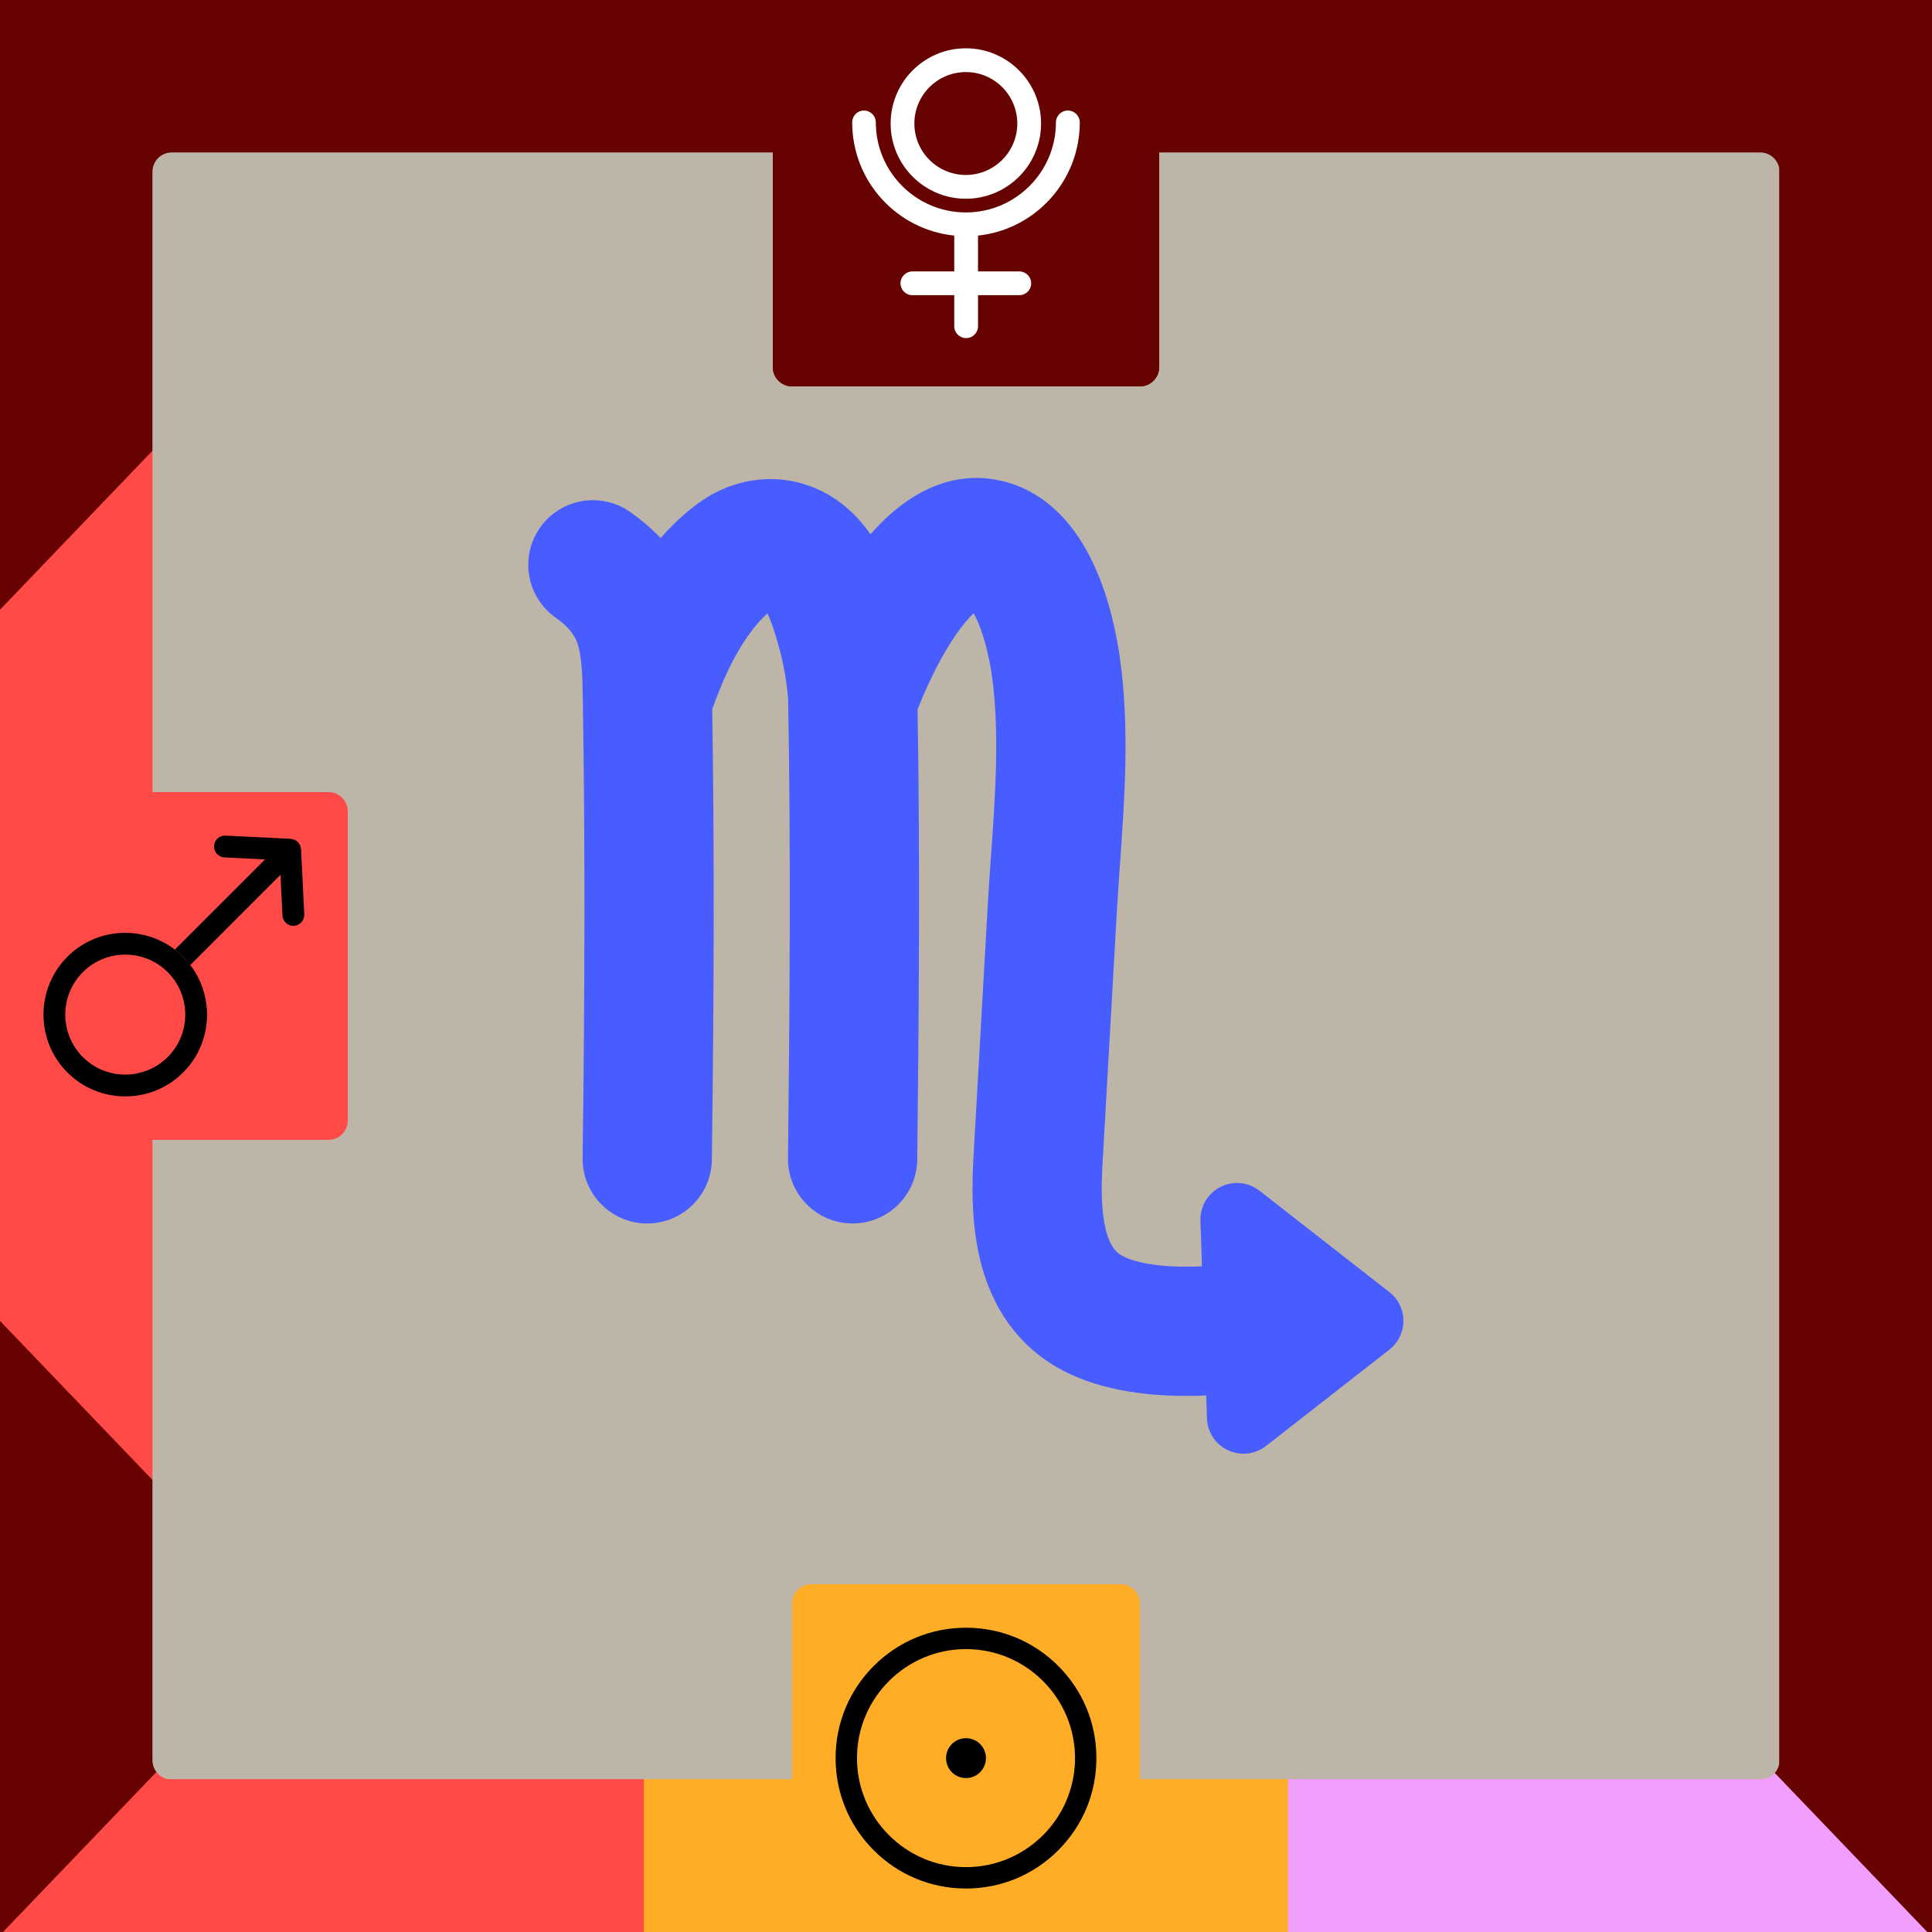 <svg xmlns="http://www.w3.org/2000/svg" xmlns:xlink="http://www.w3.org/1999/xlink" width="500" zoomAndPan="magnify" viewBox="0 0 375 375" height="500" preserveAspectRatio="xMidYMid meet" version="1.0"><rect x="0" y="0" width="375" height="375" fill="#808080" stroke="none"/><defs><clipPath id="4f00ba115f"><path d="M 315.07 0 L 375 0 L 375 130.496 L 315.07 130.496 Z M 315.07 0 " clip-rule="nonzero"/></clipPath><clipPath id="5b79ee1f73"><path d="M 315.07 58.738 L 383.887 -13.023 L 383.887 130.496 Z M 315.07 58.738 " clip-rule="nonzero"/></clipPath><clipPath id="4c040bcd49"><path d="M 0 244.238 L 57.16 244.238 L 57.16 375 L 0 375 Z M 0 244.238 " clip-rule="nonzero"/></clipPath><clipPath id="92343a6f8c"><path d="M 57.16 316 L -11.656 387.758 L -11.656 244.238 Z M 57.16 316 " clip-rule="nonzero"/></clipPath><clipPath id="245d48f24e"><path d="M 317.504 244.238 L 375 244.238 L 375 375 L 317.504 375 Z M 317.504 244.238 " clip-rule="nonzero"/></clipPath><clipPath id="93404a2498"><path d="M 317.504 315.996 L 386.32 244.238 L 386.32 387.758 Z M 317.504 315.996 " clip-rule="nonzero"/></clipPath><clipPath id="98406ec01f"><path d="M 0 0 L 57.16 0 L 57.16 130.5 L 0 130.5 Z M 0 0 " clip-rule="nonzero"/></clipPath><clipPath id="55dbee4c20"><path d="M 57.16 58.738 L -11.656 130.5 L -11.656 -13.023 Z M 57.16 58.738 " clip-rule="nonzero"/></clipPath><clipPath id="99c145468a"><path d="M 29.59 29.59 L 345.34 29.59 L 345.34 345.34 L 29.59 345.34 Z M 29.59 29.59 " clip-rule="nonzero"/></clipPath><clipPath id="38625532ad"><path d="M 29.59 33.34 L 29.59 341.66 C 29.59 343.73 31.27 345.41 33.34 345.41 L 341.66 345.41 C 343.73 345.41 345.41 343.73 345.41 341.66 L 345.41 33.34 C 345.41 31.27 343.73 29.59 341.66 29.59 L 33.34 29.59 C 31.27 29.59 29.59 31.27 29.59 33.34 Z M 29.59 33.34 " clip-rule="nonzero"/></clipPath><clipPath id="27647eb1f1"><path d="M 32.75 29.59 L 342.184 29.59 C 343.023 29.59 343.824 29.922 344.418 30.516 C 345.008 31.109 345.34 31.91 345.34 32.75 L 345.34 342.184 C 345.34 343.023 345.008 343.824 344.418 344.418 C 343.824 345.008 343.023 345.34 342.184 345.34 L 32.75 345.34 C 31.91 345.34 31.109 345.008 30.516 344.418 C 29.922 343.824 29.59 343.023 29.59 342.184 L 29.59 32.75 C 29.59 31.91 29.922 31.109 30.516 30.516 C 31.109 29.922 31.91 29.59 32.75 29.59 Z M 32.75 29.59 " clip-rule="nonzero"/></clipPath><clipPath id="1b01f27e23"><path d="M 102.535 92.742 L 272.41 92.742 L 272.41 282.191 L 102.535 282.191 Z M 102.535 92.742 " clip-rule="nonzero"/></clipPath><clipPath id="34b60050d0"><path d="M 29.59 33.34 L 29.59 341.66 C 29.59 343.73 31.27 345.41 33.34 345.41 L 341.66 345.41 C 343.73 345.41 345.41 343.73 345.41 341.66 L 345.41 33.34 C 345.41 31.27 343.73 29.59 341.66 29.59 L 33.34 29.59 C 31.27 29.59 29.59 31.27 29.59 33.34 Z M 29.59 33.34 " clip-rule="nonzero"/></clipPath><clipPath id="b02c1eff9b"><path d="M 0 153.75 L 67.5 153.75 L 67.5 221.25 L 0 221.25 Z M 0 153.75 " clip-rule="nonzero"/></clipPath><clipPath id="7c03ef74f6"><path d="M 0 157.5 L 0 217.5 C 0 219.57 1.68 221.25 3.75 221.25 L 63.75 221.25 C 65.82 221.25 67.5 219.57 67.5 217.5 L 67.5 157.5 C 67.5 155.43 65.82 153.75 63.75 153.75 L 3.75 153.75 C 1.68 153.75 0 155.43 0 157.5 Z M 0 157.5 " clip-rule="nonzero"/></clipPath><clipPath id="d429fb4607"><path d="M 33.84 162.188 L 59.059 162.188 L 59.059 187.328 L 33.84 187.328 Z M 33.84 162.188 " clip-rule="nonzero"/></clipPath><clipPath id="4922e9d254"><path d="M 0 157.5 L 0 217.5 C 0 219.57 1.68 221.25 3.75 221.25 L 63.75 221.25 C 65.82 221.25 67.5 219.57 67.5 217.5 L 67.5 157.5 C 67.5 155.43 65.82 153.75 63.75 153.75 L 3.75 153.75 C 1.68 153.75 0 155.43 0 157.5 Z M 0 157.5 " clip-rule="nonzero"/></clipPath><clipPath id="96bc336932"><path d="M 8.438 181.043 L 40.246 181.043 L 40.246 212.812 L 8.438 212.812 Z M 8.438 181.043 " clip-rule="nonzero"/></clipPath><clipPath id="d61cf3424f"><path d="M 0 157.5 L 0 217.5 C 0 219.57 1.68 221.25 3.75 221.25 L 63.75 221.25 C 65.82 221.25 67.5 219.57 67.5 217.5 L 67.5 157.5 C 67.5 155.43 65.82 153.75 63.75 153.75 L 3.75 153.75 C 1.68 153.75 0 155.43 0 157.5 Z M 0 157.5 " clip-rule="nonzero"/></clipPath><clipPath id="967222f791"><path d="M 150 0 L 225 0 L 225 75 L 150 75 Z M 150 0 " clip-rule="nonzero"/></clipPath><clipPath id="33cf4b9685"><path d="M 150 3.75 L 150 71.25 C 150 73.32 151.68 75 153.75 75 L 221.25 75 C 223.32 75 225 73.32 225 71.25 L 225 3.75 C 225 1.68 223.32 0 221.25 0 L 153.75 0 C 151.68 0 150 1.68 150 3.75 Z M 150 3.75 " clip-rule="nonzero"/></clipPath><clipPath id="c33b983acd"><path d="M 165.398 9.375 L 209.602 9.375 L 209.602 65.625 L 165.398 65.625 Z M 165.398 9.375 " clip-rule="nonzero"/></clipPath><clipPath id="037552d45b"><path d="M 150 3.75 L 150 71.25 C 150 73.32 151.68 75 153.75 75 L 221.25 75 C 223.32 75 225 73.32 225 71.25 L 225 3.75 C 225 1.68 223.32 0 221.25 0 L 153.75 0 C 151.68 0 150 1.68 150 3.75 Z M 150 3.75 " clip-rule="nonzero"/></clipPath><clipPath id="d896461c2e"><path d="M 150 0 L 225 0 L 225 75 L 150 75 Z M 150 0 " clip-rule="nonzero"/></clipPath><clipPath id="eba6712625"><path d="M 150 3.75 L 150 71.25 C 150 73.32 151.68 75 153.75 75 L 221.25 75 C 223.32 75 225 73.32 225 71.25 L 225 3.75 C 225 1.68 223.32 0 221.25 0 L 153.75 0 C 151.68 0 150 1.68 150 3.75 Z M 150 3.75 " clip-rule="nonzero"/></clipPath><clipPath id="4663c97d08"><path d="M 165.398 9.375 L 209.602 9.375 L 209.602 65.625 L 165.398 65.625 Z M 165.398 9.375 " clip-rule="nonzero"/></clipPath><clipPath id="ab15e650bf"><path d="M 150 3.75 L 150 71.25 C 150 73.32 151.68 75 153.75 75 L 221.25 75 C 223.32 75 225 73.32 225 71.25 L 225 3.75 C 225 1.68 223.32 0 221.25 0 L 153.75 0 C 151.68 0 150 1.68 150 3.75 Z M 150 3.75 " clip-rule="nonzero"/></clipPath><clipPath id="2f2fbfad01"><path d="M 153.75 307.5 L 221.25 307.5 L 221.25 375 L 153.75 375 Z M 153.75 307.5 " clip-rule="nonzero"/></clipPath><clipPath id="19fd10fda1"><path d="M 153.75 311.25 L 153.75 371.25 C 153.75 373.32 155.43 375 157.5 375 L 217.5 375 C 219.57 375 221.25 373.32 221.25 371.25 L 221.25 311.25 C 221.25 309.18 219.57 307.5 217.5 307.5 L 157.5 307.5 C 155.43 307.5 153.75 309.18 153.75 311.25 Z M 153.75 311.25 " clip-rule="nonzero"/></clipPath><clipPath id="ddad22d6fc"><path d="M 162.188 315.938 L 212.812 315.938 L 212.812 366.562 L 162.188 366.562 Z M 162.188 315.938 " clip-rule="nonzero"/></clipPath><clipPath id="8c973b8462"><path d="M 153.75 311.25 L 153.75 371.25 C 153.75 373.32 155.43 375 157.5 375 L 217.5 375 C 219.57 375 221.25 373.32 221.25 371.25 L 221.25 311.25 C 221.25 309.18 219.57 307.5 217.5 307.5 L 157.5 307.5 C 155.43 307.5 153.75 309.18 153.75 311.25 Z M 153.75 311.25 " clip-rule="nonzero"/></clipPath><clipPath id="3165b9e4a4"><path d="M 183 337 L 192 337 L 192 346 L 183 346 Z M 183 337 " clip-rule="nonzero"/></clipPath><clipPath id="5d52ce94b4"><path d="M 153.75 311.25 L 153.75 371.25 C 153.75 373.32 155.43 375 157.5 375 L 217.5 375 C 219.57 375 221.25 373.32 221.25 371.25 L 221.25 311.25 C 221.25 309.18 219.57 307.5 217.5 307.5 L 157.5 307.5 C 155.43 307.5 153.75 309.18 153.75 311.25 Z M 153.75 311.25 " clip-rule="nonzero"/></clipPath></defs><path stroke-linecap="butt" transform="matrix(0.75, 0, 0, 0.75, -0.029, 0)" fill="none" stroke-linejoin="miter" d="M 0.002 50 L 500.002 50 " stroke="#660200" stroke-width="100" stroke-opacity="1" stroke-miterlimit="4"/><path stroke-linecap="butt" transform="matrix(0.75, 0, 0, 0.75, 237.01, 300)" fill="none" stroke-linejoin="miter" d="M 0.002 50 L 183.95 50 " stroke="#f29eff" stroke-width="100" stroke-opacity="1" stroke-miterlimit="4"/><path stroke-linecap="butt" transform="matrix(0.75, 0, 0, 0.75, 0, 300)" fill="none" stroke-linejoin="miter" d="M -0 50 L 185.979 50 " stroke="#ff4a47" stroke-width="100" stroke-opacity="1" stroke-miterlimit="4"/><path stroke-linecap="butt" transform="matrix(0.75, 0, -0, 0.75, 124.971, 300)" fill="none" stroke-linejoin="miter" d="M -0.002 50 L 166.706 50 " stroke="#ffad26" stroke-width="100" stroke-opacity="1" stroke-miterlimit="4"/><path stroke-linecap="butt" transform="matrix(0, 0.75, -0.75, 0, 74.995, 65.854)" fill="none" stroke-linejoin="miter" d="M -0.003 49.998 L 324.404 49.998 " stroke="#660200" stroke-width="100" stroke-opacity="1" stroke-miterlimit="4"/><path stroke-linecap="butt" transform="matrix(0, 0.75, -0.75, 0, 382.903, 65.854)" fill="none" stroke-linejoin="miter" d="M -0.003 50.002 L 324.404 50.002 " stroke="#660200" stroke-width="100" stroke-opacity="1" stroke-miterlimit="4"/><g clip-path="url(#4f00ba115f)"><g clip-path="url(#5b79ee1f73)"><path fill="#660200" d="M 315.07 130.496 L 315.07 -13.023 L 383.887 -13.023 L 383.887 130.496 Z M 315.07 130.496 " fill-opacity="1" fill-rule="nonzero"/></g></g><path stroke-linecap="butt" transform="matrix(0, 0.75, -0.75, 0, 74.995, 65.854)" fill="none" stroke-linejoin="miter" d="M -0.003 49.998 L 324.404 49.998 " stroke="#ff4a47" stroke-width="100" stroke-opacity="1" stroke-miterlimit="4"/><g clip-path="url(#4c040bcd49)"><g clip-path="url(#92343a6f8c)"><path fill="#660200" d="M 57.16 244.238 L 57.16 387.758 L -11.656 387.758 L -11.656 244.238 Z M 57.16 244.238 " fill-opacity="1" fill-rule="nonzero"/></g></g><g clip-path="url(#245d48f24e)"><g clip-path="url(#93404a2498)"><path fill="#660200" d="M 317.504 387.758 L 317.504 244.238 L 386.32 244.238 L 386.32 387.758 Z M 317.504 387.758 " fill-opacity="1" fill-rule="nonzero"/></g></g><g clip-path="url(#98406ec01f)"><g clip-path="url(#55dbee4c20)"><path fill="#660200" d="M 57.16 -13.023 L 57.16 130.5 L -11.656 130.5 L -11.656 -13.023 Z M 57.16 -13.023 " fill-opacity="1" fill-rule="nonzero"/></g></g><g clip-path="url(#99c145468a)"><g clip-path="url(#38625532ad)"><g clip-path="url(#27647eb1f1)"><rect x="-37.5" width="450" fill="#bdb6a8" y="-37.5" height="450" fill-opacity="1"/></g></g></g><g clip-path="url(#1b01f27e23)"><g clip-path="url(#34b60050d0)"><path fill="#475dff" d="M 269.664 250.785 L 244.469 231.117 C 242.297 229.418 239.34 229.137 236.883 230.383 C 234.426 231.633 232.914 234.188 233.008 236.945 L 233.297 245.797 C 224.953 246.168 219.273 244.961 217.117 243.285 C 213.188 240.23 213.793 229.531 214.023 225.504 L 216.777 176.977 C 216.953 173.914 217.172 170.871 217.398 167.641 C 218.316 154.645 219.262 141.203 217.367 127.656 C 216.832 123.84 215.469 116.422 212.336 109.652 C 206.574 97.215 198.152 93.688 192.105 92.926 C 186.422 92.207 177.867 93.543 168.957 103.707 C 167.52 101.625 165.738 99.617 163.52 97.871 C 159.355 94.605 154.406 92.934 149.203 92.996 C 144.402 93.074 139.715 94.66 135.652 97.59 C 133.039 99.477 130.559 101.77 128.23 104.438 C 126.473 102.602 124.484 100.898 122.285 99.355 C 116.605 95.383 108.785 96.762 104.809 102.434 C 100.832 108.109 102.211 115.934 107.883 119.91 C 110.191 121.523 111.637 123.289 112.18 125.156 C 112.988 127.914 113.047 131.516 113.113 135.324 C 113.113 135.465 113.117 135.602 113.121 135.738 C 113.121 135.82 113.121 135.902 113.125 135.984 C 113.555 162.105 113.543 190.336 113.086 224.766 C 112.996 231.695 118.539 237.383 125.465 237.477 C 125.52 237.477 125.574 237.477 125.637 237.477 C 132.484 237.477 138.086 231.969 138.172 225.098 C 138.625 191.324 138.645 163.441 138.246 137.652 C 140.004 132.75 141.711 129 143.594 125.871 C 145.328 122.996 147.121 120.715 148.953 119.059 C 149.285 119.734 149.684 120.707 150.141 122.102 C 151.742 126.961 152.645 131.309 152.973 135.762 C 153.531 165.805 153.266 196.211 152.949 224.789 C 152.871 231.719 158.426 237.398 165.355 237.473 C 165.398 237.473 165.449 237.473 165.496 237.473 C 172.359 237.473 177.961 231.949 178.039 225.066 C 178.348 197.055 178.605 167.281 178.098 137.684 C 180.383 131.953 182.922 127 185.504 123.258 C 186.879 121.266 188.07 119.91 188.98 119.031 C 189.402 119.789 189.898 120.84 190.398 122.234 C 191.648 125.68 192.262 129.285 192.523 131.125 C 194.051 142.062 193.195 154.16 192.371 165.867 C 192.148 169.039 191.914 172.316 191.73 175.547 L 188.977 224.078 C 188.664 229.551 188.523 236.023 189.809 242.559 C 191.543 251.383 195.551 258.289 201.719 263.086 C 207.691 267.734 215.992 270.348 226.395 270.855 C 227.711 270.918 229.023 270.945 230.32 270.945 C 231.617 270.945 232.875 270.918 234.117 270.863 L 234.266 275.301 C 234.355 277.973 235.934 280.371 238.352 281.5 C 239.312 281.949 240.34 282.168 241.359 282.168 C 242.918 282.168 244.461 281.656 245.73 280.664 L 269.672 261.973 C 271.395 260.629 272.402 258.562 272.402 256.379 C 272.402 254.191 271.395 252.129 269.672 250.785 Z M 269.664 250.785 " fill-opacity="1" fill-rule="nonzero"/></g></g><g clip-path="url(#b02c1eff9b)"><g clip-path="url(#7c03ef74f6)"><path fill="#ff4a47" d="M -6.75 147 L 74.25 147 L 74.25 228 L -6.75 228 Z M -6.75 147 " fill-opacity="1" fill-rule="nonzero"/></g></g><g clip-path="url(#d429fb4607)"><g clip-path="url(#4922e9d254)"><path fill="#000000" d="M 41.551 164.203 C 41.52 164.824 41.758 165.398 42.168 165.805 C 42.527 166.164 43.016 166.398 43.562 166.426 L 51.445 166.809 L 33.938 184.316 C 34.5 184.742 35.043 185.195 35.551 185.703 C 36.059 186.211 36.508 186.75 36.938 187.312 L 54.441 169.805 L 54.824 177.688 C 54.852 178.234 55.082 178.723 55.445 179.082 C 55.852 179.492 56.426 179.73 57.047 179.699 C 58.215 179.645 59.117 178.652 59.059 177.48 L 58.438 164.82 C 58.434 164.711 58.383 164.621 58.363 164.52 C 58.336 164.375 58.312 164.234 58.258 164.105 C 58.207 163.98 58.125 163.875 58.051 163.762 C 57.977 163.648 57.906 163.535 57.809 163.438 C 57.715 163.344 57.602 163.277 57.492 163.203 C 57.375 163.125 57.27 163.047 57.145 162.992 C 57.016 162.938 56.875 162.914 56.734 162.887 C 56.633 162.871 56.539 162.816 56.43 162.812 L 43.766 162.191 C 42.598 162.137 41.605 163.035 41.551 164.203 " fill-opacity="1" fill-rule="nonzero"/></g></g><g clip-path="url(#96bc336932)"><g clip-path="url(#d61cf3424f)"><path fill="#000000" d="M 32.551 205.172 C 28.012 209.715 20.617 209.715 16.078 205.176 C 11.535 200.633 11.535 193.238 16.078 188.699 C 20.621 184.156 28.012 184.156 32.555 188.699 C 37.094 193.238 37.094 200.629 32.551 205.172 Z M 33.938 184.316 C 27.715 179.566 18.77 180.016 13.082 185.699 C 6.891 191.895 6.887 201.973 13.086 208.168 C 19.277 214.363 29.355 214.359 35.547 208.168 C 41.234 202.48 41.684 193.535 36.938 187.312 C 36.508 186.75 36.059 186.211 35.551 185.703 C 35.043 185.195 34.5 184.742 33.938 184.316 " fill-opacity="1" fill-rule="nonzero"/></g></g><g clip-path="url(#967222f791)"><g clip-path="url(#33cf4b9685)"><path fill="#660200" d="M 142.5 -7.5 L 232.5 -7.5 L 232.5 82.5 L 142.5 82.5 Z M 142.5 -7.5 " fill-opacity="1" fill-rule="nonzero"/></g></g><g clip-path="url(#c33b983acd)"><g clip-path="url(#037552d45b)"><path fill="#660200" d="M 177.48 23.977 C 177.48 29.48 181.961 33.961 187.469 33.961 C 192.977 33.961 197.457 29.48 197.457 23.977 C 197.457 18.469 192.977 13.988 187.469 13.988 C 181.961 13.988 177.48 18.469 177.48 23.977 Z M 172.871 23.977 C 172.871 15.926 179.418 9.375 187.469 9.375 C 195.52 9.375 202.07 15.926 202.07 23.977 C 202.07 32.027 195.52 38.574 187.469 38.574 C 179.418 38.574 172.871 32.027 172.871 23.977 Z M 189.832 45.727 L 189.832 52.684 L 197.848 52.684 C 199.121 52.684 200.152 53.715 200.152 54.988 C 200.152 56.262 199.121 57.293 197.848 57.293 L 189.832 57.293 L 189.832 63.32 C 189.832 64.594 188.801 65.625 187.527 65.625 C 186.254 65.625 185.219 64.594 185.219 63.32 L 185.219 57.293 L 177.094 57.293 C 175.82 57.293 174.785 56.262 174.785 54.988 C 174.785 53.715 175.82 52.684 177.094 52.684 L 185.219 52.684 L 185.219 45.727 C 174.035 44.57 165.41 35.16 165.41 23.758 C 165.41 22.484 166.414 21.453 167.688 21.453 C 168.961 21.453 169.996 22.484 169.996 23.758 C 169.996 33.395 177.836 41.234 187.473 41.234 C 197.109 41.234 204.953 33.395 204.953 23.758 C 204.953 22.484 205.992 21.453 207.266 21.453 C 208.539 21.453 209.586 22.484 209.586 23.758 C 209.586 35.16 200.902 44.57 189.832 45.727 " fill-opacity="1" fill-rule="nonzero"/></g></g><g clip-path="url(#d896461c2e)"><g clip-path="url(#eba6712625)"><path fill="#660200" d="M 142.5 -7.5 L 232.5 -7.5 L 232.5 82.5 L 142.5 82.5 Z M 142.5 -7.5 " fill-opacity="1" fill-rule="nonzero"/></g></g><g clip-path="url(#4663c97d08)"><g clip-path="url(#ab15e650bf)"><path fill="#ffffff" d="M 177.48 23.977 C 177.48 29.48 181.961 33.961 187.469 33.961 C 192.977 33.961 197.457 29.48 197.457 23.977 C 197.457 18.469 192.977 13.988 187.469 13.988 C 181.961 13.988 177.48 18.469 177.48 23.977 Z M 172.871 23.977 C 172.871 15.926 179.418 9.375 187.469 9.375 C 195.52 9.375 202.07 15.926 202.07 23.977 C 202.07 32.027 195.52 38.574 187.469 38.574 C 179.418 38.574 172.871 32.027 172.871 23.977 Z M 189.832 45.727 L 189.832 52.684 L 197.848 52.684 C 199.121 52.684 200.152 53.715 200.152 54.988 C 200.152 56.262 199.121 57.293 197.848 57.293 L 189.832 57.293 L 189.832 63.32 C 189.832 64.594 188.801 65.625 187.527 65.625 C 186.254 65.625 185.219 64.594 185.219 63.32 L 185.219 57.293 L 177.094 57.293 C 175.82 57.293 174.785 56.262 174.785 54.988 C 174.785 53.715 175.82 52.684 177.094 52.684 L 185.219 52.684 L 185.219 45.727 C 174.035 44.57 165.41 35.16 165.41 23.758 C 165.41 22.484 166.414 21.453 167.688 21.453 C 168.961 21.453 169.996 22.484 169.996 23.758 C 169.996 33.395 177.836 41.234 187.473 41.234 C 197.109 41.234 204.953 33.395 204.953 23.758 C 204.953 22.484 205.992 21.453 207.266 21.453 C 208.539 21.453 209.586 22.484 209.586 23.758 C 209.586 35.16 200.902 44.57 189.832 45.727 " fill-opacity="1" fill-rule="nonzero"/></g></g><g clip-path="url(#2f2fbfad01)"><g clip-path="url(#19fd10fda1)"><path fill="#ffad26" d="M 147 300.75 L 228 300.75 L 228 381.75 L 147 381.75 Z M 147 300.75 " fill-opacity="1" fill-rule="nonzero"/></g></g><g clip-path="url(#ddad22d6fc)"><g clip-path="url(#8c973b8462)"><path fill="#000000" d="M 187.5 320.09 C 175.832 320.09 166.34 329.582 166.34 341.25 C 166.34 352.918 175.832 362.41 187.5 362.41 C 199.168 362.41 208.66 352.918 208.66 341.25 C 208.66 329.582 199.168 320.09 187.5 320.09 Z M 187.5 366.562 C 180.738 366.562 174.383 363.93 169.602 359.148 C 164.82 354.367 162.188 348.012 162.188 341.25 C 162.188 334.488 164.82 328.133 169.602 323.352 C 174.383 318.57 180.738 315.938 187.5 315.938 C 194.262 315.938 200.617 318.57 205.398 323.352 C 210.18 328.133 212.812 334.488 212.812 341.25 C 212.812 348.012 210.18 354.367 205.398 359.148 C 200.617 363.93 194.262 366.562 187.5 366.562 " fill-opacity="1" fill-rule="nonzero"/></g></g><g clip-path="url(#3165b9e4a4)"><g clip-path="url(#5d52ce94b4)"><path fill="#000000" d="M 191.371 341.25 C 191.371 343.391 189.641 345.121 187.5 345.121 C 185.359 345.121 183.629 343.391 183.629 341.25 C 183.629 339.109 185.359 337.379 187.5 337.379 C 189.641 337.379 191.371 339.109 191.371 341.25 " fill-opacity="1" fill-rule="nonzero"/></g></g></svg>